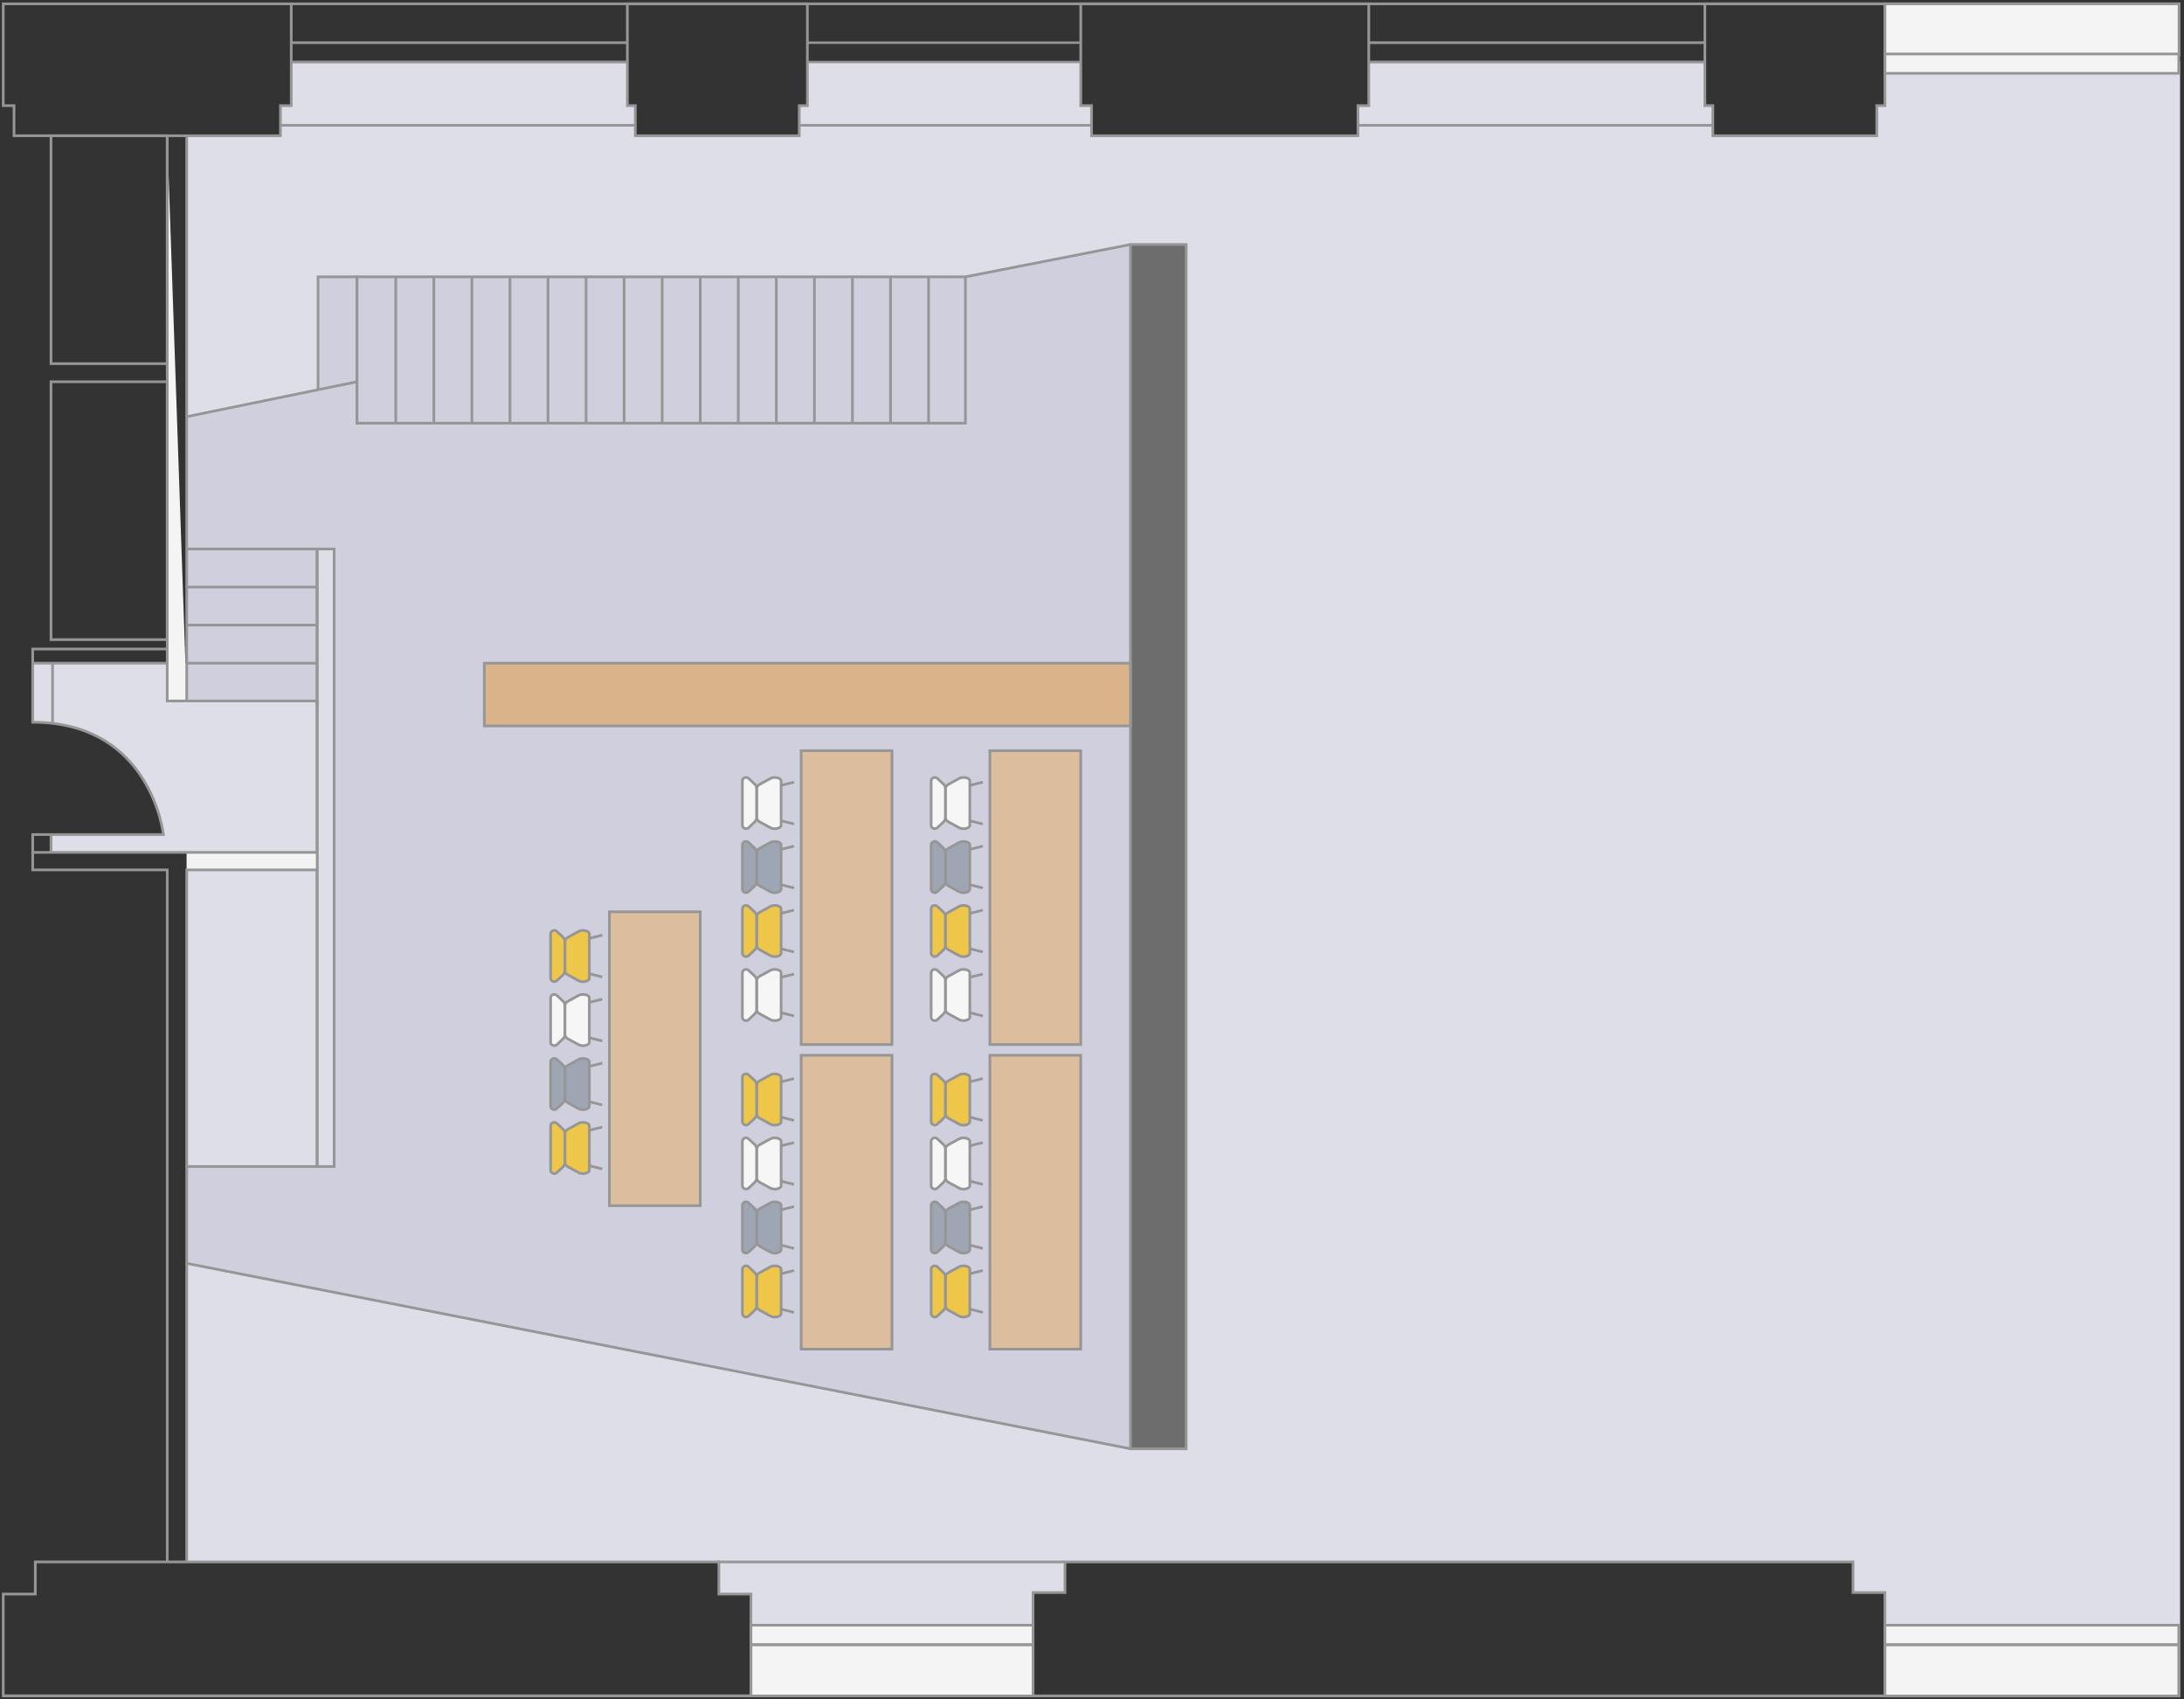<svg width="518" height="403" viewBox="0 0 518 403" fill="none" xmlns="http://www.w3.org/2000/svg">
<rect x="0" y="0" width="518" height="403" fill="#333333" stroke="none"/>
<g clip-path="url(#clip0_914_6048)">
<path d="M44.288 32.203H66.517V24.915H69.078V14.713H148.884V25.055H150.684V32.367H189.567V25.169H191.494V14.726H256.307V25.067H258.893V32.215H322.084V25.067H324.645V14.726H404.451V25.067H406.137V32.38H445.134V25.067H447.061V14.726H517.071V402.29H447.061V377.906H439.494V370.517H252.594V377.779H245.028V385.523H178.11V378.058H170.506V370.517H44.288V202.209H12.096V197.989H38.736C38.736 197.989 35.91 171.336 7.762 171.336V157.331H44.3V32.203H44.288Z" fill="#DEDEE8"/>
<path d="M44.289 98.83L75.429 92.481V65.663H228.972L268.121 57.995V343.65L44.289 299.672V276.694H79.243V130.223H75.188V166.267H44.289V98.83Z" fill="#CFCFDE"/>
<path d="M0.766 402.254V378.11H8.37V370.493H170.506V378.11H178.11V402.254H0.766Z" stroke="#969696" stroke-width="0.634" stroke-miterlimit="10"/>
<path d="M245.016 402.279V377.755H252.595V370.493H439.495V377.755H447.061V402.279H245.016Z" stroke="#969696" stroke-width="0.634" stroke-miterlimit="10"/>
<path d="M178.109 390.086H245.014" stroke="#969696" stroke-width="0.634" stroke-miterlimit="10"/>
<path d="M178.109 385.498H245.014" stroke="#969696" stroke-width="0.634" stroke-miterlimit="10"/>
<path d="M69.077 0.912V25.056H66.517V32.204H3.326V25.056H0.766V0.912H69.077Z" stroke="#969696" stroke-width="0.634" stroke-miterlimit="10"/>
<path d="M191.495 0.912V25.056H189.568V32.204H150.685V25.056H148.797V0.912H191.495Z" stroke="#969696" stroke-width="0.634" stroke-miterlimit="10"/>
<path d="M69.078 14.713H148.885" stroke="#969696" stroke-width="0.634" stroke-miterlimit="10"/>
<path d="M69.078 10.125H148.885" stroke="#969696" stroke-width="0.634" stroke-miterlimit="10"/>
<path d="M191.492 14.713H256.306" stroke="#969696" stroke-width="0.57" stroke-miterlimit="10"/>
<path d="M191.492 10.125H256.306" stroke="#969696" stroke-width="0.57" stroke-miterlimit="10"/>
<path d="M66.469 29.72H150.686" stroke="#969696" stroke-width="0.634" stroke-miterlimit="10"/>
<path d="M189.633 29.72H258.895" stroke="#969696" stroke-width="0.634" stroke-miterlimit="10"/>
<path d="M324.644 0.912V25.056H322.084V32.204H258.892V25.056H256.332V0.912H324.644Z" stroke="#969696" stroke-width="0.634" stroke-miterlimit="10"/>
<path d="M447.061 0.912V25.056H445.135V32.204H406.252V25.056H404.363V0.912H447.061Z" stroke="#969696" stroke-width="0.634" stroke-miterlimit="10"/>
<path d="M324.648 14.713H404.455" stroke="#969696" stroke-width="0.634" stroke-miterlimit="10"/>
<path d="M324.648 10.125H404.455" stroke="#969696" stroke-width="0.634" stroke-miterlimit="10"/>
<path d="M447.062 14.713H517.047" stroke="#969696" stroke-width="0.596" stroke-miterlimit="10"/>
<path d="M447.062 10.125H517.047" stroke="#969696" stroke-width="0.596" stroke-miterlimit="10"/>
<path d="M322.031 29.72H406.249" stroke="#969696" stroke-width="0.634" stroke-miterlimit="10"/>
<path d="M281.34 57.995H268.121V343.65H281.34V57.995Z" fill="#6D6D6D" stroke="#969696" stroke-width="0.634" stroke-miterlimit="10"/>
<path d="M228.973 65.662H84.656V100.376H228.973V65.662Z" stroke="#969696" stroke-width="0.634" stroke-miterlimit="10"/>
<path d="M84.669 100.376V65.662H75.43V92.48" stroke="#969696" stroke-width="0.634" stroke-miterlimit="10"/>
<path d="M93.871 65.662V100.376" stroke="#969696" stroke-width="0.634" stroke-miterlimit="10"/>
<path d="M102.891 65.662V100.376" stroke="#969696" stroke-width="0.634" stroke-miterlimit="10"/>
<path d="M111.93 65.662V100.376" stroke="#969696" stroke-width="0.634" stroke-miterlimit="10"/>
<path d="M120.949 65.662V100.376" stroke="#969696" stroke-width="0.634" stroke-miterlimit="10"/>
<path d="M129.977 65.662V100.376" stroke="#969696" stroke-width="0.634" stroke-miterlimit="10"/>
<path d="M75.191 130.223H44.305" stroke="#969696" stroke-width="0.634" stroke-miterlimit="10"/>
<path d="M75.191 139.247H44.305" stroke="#969696" stroke-width="0.634" stroke-miterlimit="10"/>
<path d="M75.191 148.27H44.305" stroke="#969696" stroke-width="0.634" stroke-miterlimit="10"/>
<path d="M75.191 157.307H44.305" stroke="#969696" stroke-width="0.634" stroke-miterlimit="10"/>
<path d="M139 65.662V100.376" stroke="#969696" stroke-width="0.634" stroke-miterlimit="10"/>
<path d="M148.027 65.662V100.376" stroke="#969696" stroke-width="0.634" stroke-miterlimit="10"/>
<path d="M157.047 65.662V100.376" stroke="#969696" stroke-width="0.634" stroke-miterlimit="10"/>
<path d="M166.086 65.662V100.376" stroke="#969696" stroke-width="0.634" stroke-miterlimit="10"/>
<path d="M175.105 65.662V100.376" stroke="#969696" stroke-width="0.634" stroke-miterlimit="10"/>
<path d="M184.133 65.662V100.376" stroke="#969696" stroke-width="0.634" stroke-miterlimit="10"/>
<path d="M193.156 65.662V100.376" stroke="#969696" stroke-width="0.634" stroke-miterlimit="10"/>
<path d="M202.18 65.662V100.376" stroke="#969696" stroke-width="0.634" stroke-miterlimit="10"/>
<path d="M211.215 65.662V100.376" stroke="#969696" stroke-width="0.634" stroke-miterlimit="10"/>
<path d="M220.242 65.662V100.376" stroke="#969696" stroke-width="0.634" stroke-miterlimit="10"/>
<path d="M228.969 65.663L268.118 57.995" stroke="#969696" stroke-width="0.634" stroke-miterlimit="10"/>
<path d="M75.242 167.458V130.223" stroke="#969696" stroke-width="0.634" stroke-miterlimit="10"/>
<path d="M517.071 0.912H69.078" stroke="#969696" stroke-width="0.634" stroke-miterlimit="10"/>
<path d="M517.071 402.253H0.766" stroke="#969696" stroke-width="0.634" stroke-miterlimit="10"/>
<path d="M44.289 32.204V98.83" stroke="#969696" stroke-width="0.634" stroke-miterlimit="10"/>
<path d="M39.664 32.203V166.266H44.29" fill="#F4F4F4"/>
<path d="M39.664 32.203V166.266H44.29" stroke="#969696" stroke-width="0.634" stroke-miterlimit="10"/>
<path d="M79.256 130.223H75.188V276.694H79.256V130.223Z" stroke="#969696" stroke-width="0.634" stroke-miterlimit="10"/>
<path d="M39.663 32.203H12.098V86.257H39.663V32.203Z" stroke="#969696" stroke-width="0.634" stroke-miterlimit="10"/>
<path d="M39.663 90.554H12.098V151.717H39.663V90.554Z" stroke="#969696" stroke-width="0.634" stroke-miterlimit="10"/>
<path d="M7.754 157.307H39.666" stroke="#969696" stroke-width="0.634" stroke-miterlimit="10"/>
<path d="M12.465 157.307V171.577" stroke="#969696" stroke-width="0.634" stroke-miterlimit="10"/>
<path d="M12.098 197.965V202.185" stroke="#969696" stroke-width="0.634" stroke-miterlimit="10"/>
<path d="M7.754 202.185V206.342H39.666V370.493" stroke="#969696" stroke-width="0.634" stroke-miterlimit="10"/>
<path d="M170.23 370.491H252.597" stroke="#969696" stroke-width="0.634" stroke-miterlimit="10"/>
<path d="M44.289 299.672V370.493" stroke="#969696" stroke-width="0.634" stroke-miterlimit="10"/>
<rect x="44.289" y="202.108" width="30.937" height="4.233" fill="#F2F2F2"/>
<path d="M44.289 276.693V206.341H75.239" stroke="#969696" stroke-width="0.634" stroke-miterlimit="10"/>
<path d="M75.191 202.185H7.754V197.964H38.754C38.754 197.964 35.902 171.311 7.754 171.311V153.948H39.654" stroke="#969696" stroke-width="0.634" stroke-miterlimit="10"/>
<path d="M84.655 90.554L44.289 98.83V166.267H75.239V276.694H44.289V299.671L268.121 343.649" stroke="#969696" stroke-width="0.634" stroke-miterlimit="10"/>
<rect x="178.117" y="390.155" width="66.899" height="12.134" fill="#F4F4F4" stroke="#969696" stroke-width="0.634"/>
<rect x="178.117" y="385.498" width="66.899" height="4.588" fill="#F4F4F4" stroke="#969696" stroke-width="0.634"/>
<rect x="516.832" y="13.046" width="69.76" height="12.134" transform="rotate(-180 516.832 13.046)" fill="#F4F4F4" stroke="#969696" stroke-width="0.634"/>
<g clip-path="url(#clip1_914_6048)">
<path d="M233.098 311.3L228.919 310.254" stroke="#969696" stroke-width="0.634" stroke-miterlimit="10"/>
<path d="M228.919 302.418L233.098 301.36" stroke="#969696" stroke-width="0.634" stroke-miterlimit="10"/>
<path d="M224.222 309.774L224.222 302.886C224.222 302.492 224.505 302.123 225.011 301.84L227.488 300.487C228.425 299.983 230.027 300.34 230.027 301.065L230.027 311.594C230.027 312.32 228.425 312.677 227.488 312.172L225.011 310.819C224.505 310.549 224.222 310.167 224.222 309.774Z" fill="#EDC64A" stroke="#969696" stroke-width="0.634" stroke-miterlimit="10"/>
<path d="M224.223 302.886L224.223 309.774C224.223 310.167 224.062 310.536 223.767 310.819L222.325 312.172C221.782 312.677 220.845 312.32 220.845 311.594L220.845 301.065C220.845 300.34 221.782 299.983 222.325 300.487L223.767 301.84C224.062 302.111 224.223 302.492 224.223 302.886Z" fill="#EDC64A" stroke="#969696" stroke-width="0.634" stroke-miterlimit="10"/>
<path d="M233.098 296.121L228.919 295.076" stroke="#969696" stroke-width="0.634" stroke-miterlimit="10"/>
<path d="M228.919 287.242L233.098 286.197" stroke="#969696" stroke-width="0.634" stroke-miterlimit="10"/>
<path d="M224.222 294.608L224.222 287.72C224.222 287.326 224.505 286.957 225.011 286.674L227.488 285.321C228.425 284.817 230.027 285.174 230.027 285.899L230.027 296.428C230.027 297.154 228.425 297.511 227.488 297.006L225.011 295.653C224.505 295.383 224.222 295.001 224.222 294.608Z" fill="#9FA6B3" stroke="#969696" stroke-width="0.634" stroke-miterlimit="10"/>
<path d="M224.223 287.707L224.223 294.595C224.223 294.989 224.062 295.358 223.767 295.641L222.325 296.994C221.782 297.498 220.845 297.141 220.845 296.416L220.845 285.887C220.845 285.161 221.782 284.804 222.325 285.308L223.767 286.661C224.062 286.932 224.223 287.313 224.223 287.707Z" fill="#9FA6B3" stroke="#969696" stroke-width="0.634" stroke-miterlimit="10"/>
<path d="M233.098 280.942L228.919 279.897" stroke="#969696" stroke-width="0.634" stroke-miterlimit="10"/>
<path d="M228.919 272.063L233.098 271.017" stroke="#969696" stroke-width="0.634" stroke-miterlimit="10"/>
<path d="M224.222 279.429L224.222 272.541C224.222 272.147 224.505 271.778 225.011 271.495L227.488 270.142C228.425 269.638 230.027 269.995 230.027 270.721L230.027 281.25C230.027 281.975 228.425 282.332 227.488 281.828L225.011 280.475C224.505 280.204 224.222 279.823 224.222 279.429Z" fill="#F7F6F6" stroke="#969696" stroke-width="0.634" stroke-miterlimit="10"/>
<path d="M224.223 272.528L224.223 279.416C224.223 279.81 224.062 280.179 223.767 280.462L222.325 281.815C221.782 282.319 220.845 281.963 220.845 281.237L220.845 270.708C220.845 269.982 221.782 269.625 222.325 270.13L223.767 271.483C224.062 271.753 224.223 272.135 224.223 272.528Z" fill="#F7F6F6" stroke="#969696" stroke-width="0.634" stroke-miterlimit="10"/>
<path d="M233.098 265.766L228.919 264.72" stroke="#969696" stroke-width="0.634" stroke-miterlimit="10"/>
<path d="M228.919 256.884L233.098 255.838" stroke="#969696" stroke-width="0.634" stroke-miterlimit="10"/>
<path d="M224.222 264.25L224.222 257.362C224.222 256.969 224.505 256.6 225.011 256.317L227.488 254.964C228.425 254.459 230.027 254.816 230.027 255.542L230.027 266.071C230.027 266.797 228.425 267.153 227.488 266.649L225.011 265.296C224.505 265.025 224.222 264.644 224.222 264.25Z" fill="#EDC64A" stroke="#969696" stroke-width="0.634" stroke-miterlimit="10"/>
<path d="M224.223 257.352L224.223 264.241C224.223 264.634 224.062 265.003 223.767 265.286L222.325 266.639C221.782 267.144 220.845 266.787 220.845 266.061L220.845 255.532C220.845 254.806 221.782 254.45 222.325 254.954L223.767 256.307C224.062 256.578 224.223 256.959 224.223 257.352Z" fill="#EDC64A" stroke="#969696" stroke-width="0.634" stroke-miterlimit="10"/>
</g>
<g clip-path="url(#clip2_914_6048)">
<path d="M233.098 240.985L228.919 239.94" stroke="#969696" stroke-width="0.634" stroke-miterlimit="10"/>
<path d="M228.919 232.094L233.098 231.048" stroke="#969696" stroke-width="0.634" stroke-miterlimit="10"/>
<path d="M224.222 239.459L224.222 232.571C224.222 232.178 224.505 231.809 225.011 231.526L227.488 230.173C228.425 229.668 230.027 230.025 230.027 230.751L230.027 241.28C230.027 242.006 228.425 242.362 227.488 241.858L225.011 240.505C224.505 240.234 224.222 239.853 224.222 239.459Z" fill="#F7F6F6" stroke="#969696" stroke-width="0.634" stroke-miterlimit="10"/>
<path d="M224.223 232.571L224.223 239.459C224.223 239.853 224.062 240.222 223.767 240.505L222.325 241.858C221.782 242.362 220.845 242.006 220.845 241.28L220.845 230.751C220.845 230.025 221.782 229.668 222.325 230.173L223.767 231.526C224.062 231.796 224.223 232.178 224.223 232.571Z" fill="#F7F6F6" stroke="#969696" stroke-width="0.634" stroke-miterlimit="10"/>
<path d="M233.098 225.809L228.919 224.763" stroke="#969696" stroke-width="0.634" stroke-miterlimit="10"/>
<path d="M228.919 216.927L233.098 215.881" stroke="#969696" stroke-width="0.634" stroke-miterlimit="10"/>
<path d="M224.222 224.284L224.222 217.395C224.222 217.002 224.505 216.633 225.011 216.35L227.488 214.997C228.425 214.493 230.027 214.849 230.027 215.575L230.027 226.104C230.027 226.83 228.425 227.187 227.488 226.682L225.011 225.329C224.505 225.059 224.222 224.677 224.222 224.284Z" fill="#EDC64A" stroke="#969696" stroke-width="0.634" stroke-miterlimit="10"/>
<path d="M224.223 217.395L224.223 224.284C224.223 224.677 224.062 225.046 223.767 225.329L222.325 226.682C221.782 227.187 220.845 226.83 220.845 226.104L220.845 215.575C220.845 214.849 221.782 214.493 222.325 214.997L223.767 216.35C224.062 216.621 224.223 217.002 224.223 217.395Z" fill="#EDC64A" stroke="#969696" stroke-width="0.634" stroke-miterlimit="10"/>
<path d="M233.098 210.63L228.919 209.584" stroke="#969696" stroke-width="0.634" stroke-miterlimit="10"/>
<path d="M228.919 201.748L233.098 200.703" stroke="#969696" stroke-width="0.634" stroke-miterlimit="10"/>
<path d="M224.222 209.117L224.222 202.228C224.222 201.835 224.505 201.466 225.011 201.183L227.488 199.83C228.425 199.326 230.027 199.682 230.027 200.408L230.027 210.937C230.027 211.663 228.425 212.02 227.488 211.515L225.011 210.162C224.505 209.892 224.222 209.51 224.222 209.117Z" fill="#9FA6B3" stroke="#969696" stroke-width="0.634" stroke-miterlimit="10"/>
<path d="M224.223 202.216L224.223 209.104C224.223 209.498 224.062 209.867 223.767 210.149L222.325 211.503C221.782 212.007 220.845 211.65 220.845 210.924L220.845 200.395C220.845 199.67 221.782 199.313 222.325 199.817L223.767 201.17C224.062 201.441 224.223 201.822 224.223 202.216Z" fill="#9FA6B3" stroke="#969696" stroke-width="0.634" stroke-miterlimit="10"/>
<path d="M233.098 195.451L228.919 194.406" stroke="#969696" stroke-width="0.634" stroke-miterlimit="10"/>
<path d="M228.919 186.569L233.098 185.524" stroke="#969696" stroke-width="0.634" stroke-miterlimit="10"/>
<path d="M224.222 193.938L224.222 187.05C224.222 186.656 224.505 186.287 225.011 186.004L227.488 184.651C228.425 184.147 230.027 184.504 230.027 185.229L230.027 195.758C230.027 196.484 228.425 196.841 227.488 196.336L225.011 194.983C224.505 194.713 224.222 194.332 224.222 193.938Z" fill="#F7F6F6" stroke="#969696" stroke-width="0.634" stroke-miterlimit="10"/>
<path d="M224.223 187.037L224.223 193.925C224.223 194.319 224.062 194.688 223.767 194.971L222.325 196.324C221.782 196.828 220.845 196.471 220.845 195.746L220.845 185.217C220.845 184.491 221.782 184.134 222.325 184.639L223.767 185.992C224.062 186.262 224.223 186.643 224.223 187.037Z" fill="#F7F6F6" stroke="#969696" stroke-width="0.634" stroke-miterlimit="10"/>
</g>
<path d="M256.331 178.066H234.785V247.772H256.331V178.066Z" fill="#DCBD9E" stroke="#969696" stroke-width="0.634" stroke-miterlimit="10"/>
<path d="M256.331 250.307H234.785V320.012H256.331V250.307Z" fill="#DCBD9E" stroke="#969696" stroke-width="0.634" stroke-miterlimit="10"/>
<g clip-path="url(#clip3_914_6048)">
<path d="M188.328 311.3L184.15 310.254" stroke="#969696" stroke-width="0.634" stroke-miterlimit="10"/>
<path d="M184.15 302.418L188.328 301.36" stroke="#969696" stroke-width="0.634" stroke-miterlimit="10"/>
<path d="M179.456 309.774L179.456 302.886C179.456 302.492 179.74 302.123 180.245 301.84L182.723 300.487C183.659 299.983 185.262 300.34 185.262 301.065L185.262 311.594C185.262 312.32 183.659 312.677 182.723 312.172L180.245 310.819C179.74 310.549 179.456 310.167 179.456 309.774Z" fill="#EDC64A" stroke="#969696" stroke-width="0.634" stroke-miterlimit="10"/>
<path d="M179.453 302.886L179.453 309.774C179.453 310.167 179.293 310.536 178.997 310.819L177.555 312.172C177.013 312.677 176.076 312.32 176.076 311.594L176.076 301.065C176.076 300.34 177.013 299.983 177.555 300.487L178.997 301.84C179.293 302.111 179.453 302.492 179.453 302.886Z" fill="#EDC64A" stroke="#969696" stroke-width="0.634" stroke-miterlimit="10"/>
<path d="M188.328 296.121L184.15 295.076" stroke="#969696" stroke-width="0.634" stroke-miterlimit="10"/>
<path d="M184.15 287.242L188.328 286.197" stroke="#969696" stroke-width="0.634" stroke-miterlimit="10"/>
<path d="M179.456 294.608L179.456 287.72C179.456 287.326 179.74 286.957 180.245 286.674L182.723 285.321C183.659 284.817 185.262 285.174 185.262 285.899L185.262 296.428C185.262 297.154 183.659 297.511 182.723 297.006L180.245 295.653C179.74 295.383 179.456 295.001 179.456 294.608Z" fill="#9FA6B3" stroke="#969696" stroke-width="0.634" stroke-miterlimit="10"/>
<path d="M179.453 287.707L179.453 294.595C179.453 294.989 179.293 295.358 178.997 295.641L177.555 296.994C177.013 297.498 176.076 297.141 176.076 296.416L176.076 285.887C176.076 285.161 177.013 284.804 177.555 285.308L178.997 286.661C179.293 286.932 179.453 287.313 179.453 287.707Z" fill="#9FA6B3" stroke="#969696" stroke-width="0.634" stroke-miterlimit="10"/>
<path d="M188.328 280.942L184.15 279.897" stroke="#969696" stroke-width="0.634" stroke-miterlimit="10"/>
<path d="M184.15 272.063L188.328 271.017" stroke="#969696" stroke-width="0.634" stroke-miterlimit="10"/>
<path d="M179.456 279.429L179.456 272.541C179.456 272.147 179.74 271.778 180.245 271.495L182.723 270.142C183.659 269.638 185.262 269.995 185.262 270.721L185.262 281.25C185.262 281.975 183.659 282.332 182.723 281.828L180.245 280.475C179.74 280.204 179.456 279.823 179.456 279.429Z" fill="#F7F6F6" stroke="#969696" stroke-width="0.634" stroke-miterlimit="10"/>
<path d="M179.453 272.528L179.453 279.416C179.453 279.81 179.293 280.179 178.997 280.462L177.555 281.815C177.013 282.319 176.076 281.963 176.076 281.237L176.076 270.708C176.076 269.982 177.013 269.625 177.555 270.13L178.997 271.483C179.293 271.753 179.453 272.135 179.453 272.528Z" fill="#F7F6F6" stroke="#969696" stroke-width="0.634" stroke-miterlimit="10"/>
<path d="M188.328 265.766L184.15 264.72" stroke="#969696" stroke-width="0.634" stroke-miterlimit="10"/>
<path d="M184.15 256.884L188.328 255.838" stroke="#969696" stroke-width="0.634" stroke-miterlimit="10"/>
<path d="M179.456 264.25L179.456 257.362C179.456 256.969 179.74 256.6 180.245 256.317L182.723 254.964C183.659 254.459 185.262 254.816 185.262 255.542L185.262 266.071C185.262 266.797 183.659 267.153 182.723 266.649L180.245 265.296C179.74 265.025 179.456 264.644 179.456 264.25Z" fill="#EDC64A" stroke="#969696" stroke-width="0.634" stroke-miterlimit="10"/>
<path d="M179.453 257.352L179.453 264.241C179.453 264.634 179.293 265.003 178.997 265.286L177.555 266.639C177.013 267.144 176.076 266.787 176.076 266.061L176.076 255.532C176.076 254.806 177.013 254.45 177.555 254.954L178.997 256.307C179.293 256.578 179.453 256.959 179.453 257.352Z" fill="#EDC64A" stroke="#969696" stroke-width="0.634" stroke-miterlimit="10"/>
</g>
<g clip-path="url(#clip4_914_6048)">
<path d="M142.848 277.273L138.669 276.228" stroke="#969696" stroke-width="0.634" stroke-miterlimit="10"/>
<path d="M138.669 268.392L142.848 267.334" stroke="#969696" stroke-width="0.634" stroke-miterlimit="10"/>
<path d="M133.972 275.748L133.972 268.86C133.972 268.467 134.255 268.098 134.761 267.815L137.238 266.462C138.175 265.957 139.777 266.314 139.777 267.04L139.777 277.569C139.777 278.295 138.175 278.651 137.238 278.147L134.761 276.794C134.255 276.523 133.972 276.142 133.972 275.748Z" fill="#EDC64A" stroke="#969696" stroke-width="0.634" stroke-miterlimit="10"/>
<path d="M133.973 268.86L133.973 275.748C133.973 276.142 133.812 276.511 133.517 276.794L132.075 278.147C131.532 278.651 130.595 278.295 130.595 277.569L130.595 267.04C130.595 266.314 131.532 265.957 132.075 266.462L133.517 267.815C133.812 268.085 133.973 268.467 133.973 268.86Z" fill="#EDC64A" stroke="#969696" stroke-width="0.634" stroke-miterlimit="10"/>
<path d="M142.848 262.095L138.669 261.049" stroke="#969696" stroke-width="0.634" stroke-miterlimit="10"/>
<path d="M138.669 253.216L142.848 252.17" stroke="#969696" stroke-width="0.634" stroke-miterlimit="10"/>
<path d="M133.972 260.581L133.972 253.693C133.972 253.3 134.255 252.931 134.761 252.648L137.238 251.295C138.175 250.79 139.777 251.147 139.777 251.873L139.777 262.402C139.777 263.128 138.175 263.484 137.238 262.98L134.761 261.627C134.255 261.356 133.972 260.975 133.972 260.581Z" fill="#9FA6B3" stroke="#969696" stroke-width="0.634" stroke-miterlimit="10"/>
<path d="M133.973 253.682L133.973 260.57C133.973 260.963 133.812 261.332 133.517 261.615L132.075 262.968C131.532 263.473 130.595 263.116 130.595 262.39L130.595 251.861C130.595 251.135 131.532 250.779 132.075 251.283L133.517 252.636C133.812 252.907 133.973 253.288 133.973 253.682Z" fill="#9FA6B3" stroke="#969696" stroke-width="0.634" stroke-miterlimit="10"/>
<path d="M142.848 246.916L138.669 245.87" stroke="#969696" stroke-width="0.634" stroke-miterlimit="10"/>
<path d="M138.669 238.037L142.848 236.992" stroke="#969696" stroke-width="0.634" stroke-miterlimit="10"/>
<path d="M133.972 245.403L133.972 238.515C133.972 238.121 134.255 237.752 134.761 237.469L137.238 236.116C138.175 235.612 139.777 235.968 139.777 236.694L139.777 247.223C139.777 247.949 138.175 248.306 137.238 247.801L134.761 246.448C134.255 246.178 133.972 245.796 133.972 245.403Z" fill="#F7F6F6" stroke="#969696" stroke-width="0.634" stroke-miterlimit="10"/>
<path d="M133.973 238.502L133.973 245.39C133.973 245.784 133.812 246.153 133.517 246.436L132.075 247.789C131.532 248.293 130.595 247.936 130.595 247.211L130.595 236.681C130.595 235.956 131.532 235.599 132.075 236.103L133.517 237.456C133.812 237.727 133.973 238.108 133.973 238.502Z" fill="#F7F6F6" stroke="#969696" stroke-width="0.634" stroke-miterlimit="10"/>
<path d="M142.848 231.739L138.669 230.694" stroke="#969696" stroke-width="0.634" stroke-miterlimit="10"/>
<path d="M138.669 222.858L142.848 221.813" stroke="#969696" stroke-width="0.634" stroke-miterlimit="10"/>
<path d="M133.972 230.224L133.972 223.336C133.972 222.942 134.255 222.573 134.761 222.29L137.238 220.937C138.175 220.433 139.777 220.79 139.777 221.515L139.777 232.045C139.777 232.77 138.175 233.127 137.238 232.623L134.761 231.27C134.255 230.999 133.972 230.618 133.972 230.224Z" fill="#EDC64A" stroke="#969696" stroke-width="0.634" stroke-miterlimit="10"/>
<path d="M133.973 223.326L133.973 230.214C133.973 230.608 133.812 230.977 133.517 231.26L132.075 232.613C131.532 233.117 130.595 232.76 130.595 232.035L130.595 221.506C130.595 220.78 131.532 220.423 132.075 220.928L133.517 222.281C133.812 222.551 133.973 222.933 133.973 223.326Z" fill="#EDC64A" stroke="#969696" stroke-width="0.634" stroke-miterlimit="10"/>
</g>
<g clip-path="url(#clip5_914_6048)">
<path d="M188.328 240.985L184.15 239.94" stroke="#969696" stroke-width="0.634" stroke-miterlimit="10"/>
<path d="M184.15 232.094L188.328 231.048" stroke="#969696" stroke-width="0.634" stroke-miterlimit="10"/>
<path d="M179.456 239.459L179.456 232.571C179.456 232.178 179.74 231.809 180.245 231.526L182.723 230.173C183.659 229.668 185.262 230.025 185.262 230.751L185.262 241.28C185.262 242.006 183.659 242.362 182.723 241.858L180.245 240.505C179.74 240.234 179.456 239.853 179.456 239.459Z" fill="#F7F6F6" stroke="#969696" stroke-width="0.634" stroke-miterlimit="10"/>
<path d="M179.453 232.571L179.453 239.459C179.453 239.853 179.293 240.222 178.997 240.505L177.555 241.858C177.013 242.362 176.076 242.006 176.076 241.28L176.076 230.751C176.076 230.025 177.013 229.668 177.555 230.173L178.997 231.526C179.293 231.796 179.453 232.178 179.453 232.571Z" fill="#F7F6F6" stroke="#969696" stroke-width="0.634" stroke-miterlimit="10"/>
<path d="M188.328 225.809L184.15 224.763" stroke="#969696" stroke-width="0.634" stroke-miterlimit="10"/>
<path d="M184.15 216.927L188.328 215.881" stroke="#969696" stroke-width="0.634" stroke-miterlimit="10"/>
<path d="M179.456 224.284L179.456 217.395C179.456 217.002 179.74 216.633 180.245 216.35L182.723 214.997C183.659 214.493 185.262 214.849 185.262 215.575L185.262 226.104C185.262 226.83 183.659 227.187 182.723 226.682L180.245 225.329C179.74 225.059 179.456 224.677 179.456 224.284Z" fill="#EDC64A" stroke="#969696" stroke-width="0.634" stroke-miterlimit="10"/>
<path d="M179.453 217.395L179.453 224.284C179.453 224.677 179.293 225.046 178.997 225.329L177.555 226.682C177.013 227.187 176.076 226.83 176.076 226.104L176.076 215.575C176.076 214.849 177.013 214.493 177.555 214.997L178.997 216.35C179.293 216.621 179.453 217.002 179.453 217.395Z" fill="#EDC64A" stroke="#969696" stroke-width="0.634" stroke-miterlimit="10"/>
<path d="M188.328 210.63L184.15 209.584" stroke="#969696" stroke-width="0.634" stroke-miterlimit="10"/>
<path d="M184.15 201.748L188.328 200.703" stroke="#969696" stroke-width="0.634" stroke-miterlimit="10"/>
<path d="M179.456 209.117L179.456 202.228C179.456 201.835 179.74 201.466 180.245 201.183L182.723 199.83C183.659 199.326 185.262 199.682 185.262 200.408L185.262 210.937C185.262 211.663 183.659 212.02 182.723 211.515L180.245 210.162C179.74 209.892 179.456 209.51 179.456 209.117Z" fill="#9FA6B3" stroke="#969696" stroke-width="0.634" stroke-miterlimit="10"/>
<path d="M179.453 202.216L179.453 209.104C179.453 209.498 179.293 209.867 178.997 210.149L177.555 211.503C177.013 212.007 176.076 211.65 176.076 210.924L176.076 200.395C176.076 199.67 177.013 199.313 177.555 199.817L178.997 201.17C179.293 201.441 179.453 201.822 179.453 202.216Z" fill="#9FA6B3" stroke="#969696" stroke-width="0.634" stroke-miterlimit="10"/>
<path d="M188.328 195.451L184.15 194.406" stroke="#969696" stroke-width="0.634" stroke-miterlimit="10"/>
<path d="M184.15 186.569L188.328 185.524" stroke="#969696" stroke-width="0.634" stroke-miterlimit="10"/>
<path d="M179.456 193.938L179.456 187.05C179.456 186.656 179.74 186.287 180.245 186.004L182.723 184.651C183.659 184.147 185.262 184.504 185.262 185.229L185.262 195.758C185.262 196.484 183.659 196.841 182.723 196.336L180.245 194.983C179.74 194.713 179.456 194.332 179.456 193.938Z" fill="#F7F6F6" stroke="#969696" stroke-width="0.634" stroke-miterlimit="10"/>
<path d="M179.453 187.037L179.453 193.925C179.453 194.319 179.293 194.688 178.997 194.971L177.555 196.324C177.013 196.828 176.076 196.471 176.076 195.746L176.076 185.217C176.076 184.491 177.013 184.134 177.555 184.639L178.997 185.992C179.293 186.262 179.453 186.643 179.453 187.037Z" fill="#F7F6F6" stroke="#969696" stroke-width="0.634" stroke-miterlimit="10"/>
</g>
<path d="M211.565 178.066H190.02V247.772H211.565V178.066Z" fill="#DCBD9E" stroke="#969696" stroke-width="0.634" stroke-miterlimit="10"/>
<path d="M211.565 250.307H190.02V320.012H211.565V250.307Z" fill="#DCBD9E" stroke="#969696" stroke-width="0.634" stroke-miterlimit="10"/>
<path d="M166.081 216.281H144.535V285.987H166.081V216.281Z" fill="#DCBD9E" stroke="#969696" stroke-width="0.634" stroke-miterlimit="10"/>
<path d="M268.11 157.307H114.871V172.186H268.11V157.307Z" fill="#DBB38A" stroke="#969696" stroke-width="0.634" stroke-miterlimit="10"/>
</g>
<rect x="447.074" y="390.155" width="69.681" height="12.134" fill="#F4F4F4" stroke="#969696" stroke-width="0.634"/>
<rect x="447.074" y="385.498" width="69.681" height="4.588" fill="#F4F4F4" stroke="#969696" stroke-width="0.634"/>
<rect x="516.754" y="17.387" width="69.681" height="4.588" transform="rotate(-180 516.754 17.387)" fill="#F4F4F4" stroke="#969696" stroke-width="0.634"/>
<defs>
<clipPath id="clip0_914_6048">
<rect width="516.622" height="402" fill="white" transform="translate(0.449 0.595)"/>
</clipPath>
<clipPath id="clip1_914_6048">
<rect width="59.567" height="13.941" fill="white" transform="translate(219.578 313.676) rotate(-90)"/>
</clipPath>
<clipPath id="clip2_914_6048">
<rect width="15.209" height="60.834" fill="white" transform="translate(218.312 181.868)"/>
</clipPath>
<clipPath id="clip3_914_6048">
<rect width="59.567" height="13.941" fill="white" transform="translate(174.809 313.676) rotate(-90)"/>
</clipPath>
<clipPath id="clip4_914_6048">
<rect width="59.567" height="13.941" fill="white" transform="translate(129.328 279.649) rotate(-90)"/>
</clipPath>
<clipPath id="clip5_914_6048">
<rect width="15.209" height="60.834" fill="white" transform="translate(173.543 181.868)"/>
</clipPath>
</defs>
</svg>
